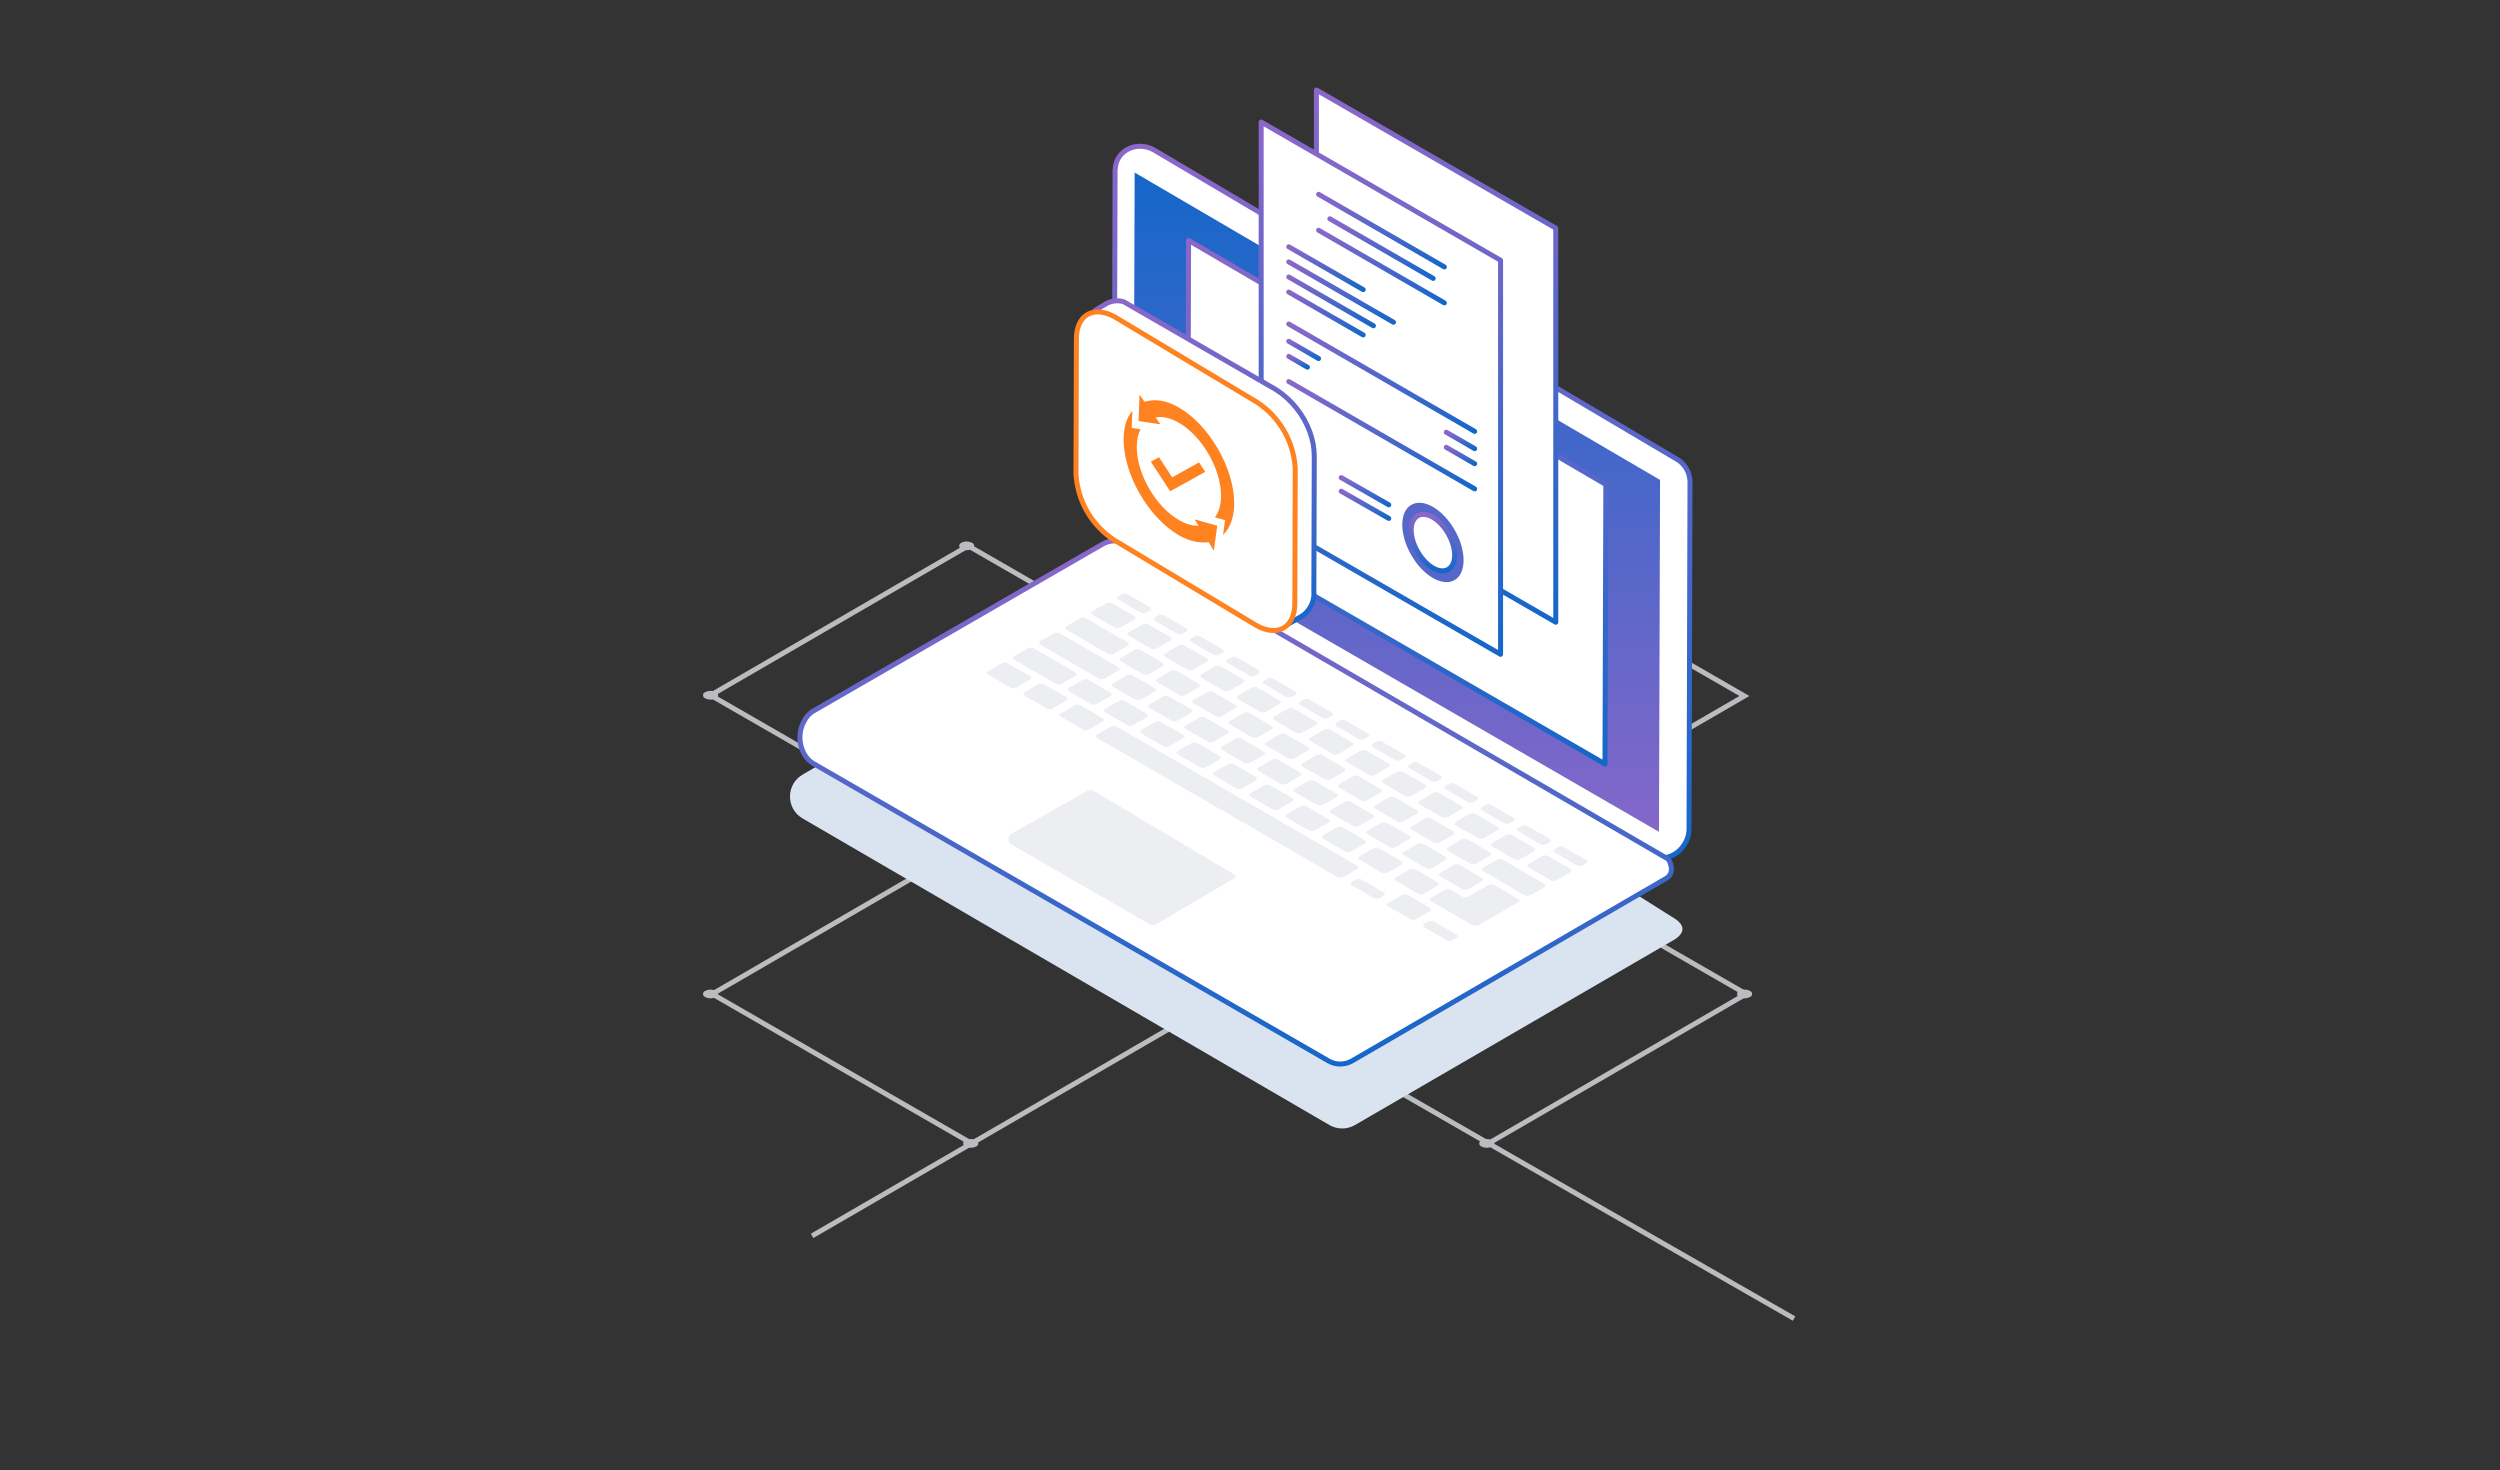 <svg width="250" height="147" viewBox="0 0 250 147" fill="none" xmlns="http://www.w3.org/2000/svg">
<rect x="0" y="0" width="250" height="147" fill="#333333" stroke="none"/>
<path d="M97.159 114.338L81.209 123.586" stroke="#BBBCBF" stroke-width="0.5" stroke-miterlimit="10"/>
<path d="M148.851 114.338L179.403 131.855" stroke="#BBBCBF" stroke-width="0.5" stroke-miterlimit="10"/>
<path d="M174.445 69.599L148.513 54.661L122.75 69.599L148.682 84.537L174.445 69.599Z" stroke="#BBBCBF" stroke-width="0.5" stroke-miterlimit="10"/>
<path d="M174.611 99.4L148.682 84.462L122.919 99.4L148.851 114.338L174.611 99.4Z" stroke="#BBBCBF" stroke-width="0.5" stroke-miterlimit="10"/>
<path d="M122.919 99.4L96.99 84.462L71.228 99.4L97.159 114.338L122.919 99.4Z" stroke="#BBBCBF" stroke-width="0.5" stroke-miterlimit="10"/>
<path d="M122.751 69.524L96.822 54.583L71.059 69.524L96.991 84.462L122.751 69.524Z" stroke="#BBBCBF" stroke-width="0.5" stroke-miterlimit="10"/>
<path d="M71.594 69.214C71.428 69.13 71.245 69.086 71.059 69.086C70.873 69.086 70.689 69.13 70.524 69.214C70.459 69.236 70.402 69.277 70.362 69.333C70.322 69.388 70.301 69.455 70.301 69.523C70.301 69.591 70.322 69.658 70.362 69.713C70.402 69.769 70.459 69.811 70.524 69.832C70.689 69.916 70.872 69.96 71.057 69.96C71.243 69.96 71.425 69.916 71.591 69.832C71.656 69.811 71.712 69.769 71.752 69.713C71.792 69.658 71.814 69.591 71.814 69.523C71.814 69.455 71.792 69.388 71.752 69.333C71.712 69.277 71.656 69.236 71.591 69.214" fill="#BBBCBF"/>
<path d="M71.594 99.088C71.428 99.004 71.245 98.96 71.059 98.96C70.873 98.96 70.689 99.004 70.524 99.088C70.459 99.109 70.402 99.151 70.362 99.206C70.322 99.262 70.301 99.328 70.301 99.397C70.301 99.465 70.322 99.532 70.362 99.587C70.402 99.642 70.459 99.684 70.524 99.706C70.689 99.79 70.872 99.834 71.057 99.834C71.243 99.834 71.426 99.79 71.591 99.706C71.655 99.683 71.71 99.642 71.749 99.587C71.789 99.532 71.81 99.466 71.81 99.398C71.81 99.331 71.789 99.265 71.749 99.209C71.71 99.154 71.655 99.113 71.591 99.09" fill="#BBBCBF"/>
<path d="M149.214 114.031C149.049 113.948 148.866 113.904 148.681 113.904C148.495 113.904 148.313 113.948 148.147 114.031C148.082 114.053 148.026 114.095 147.986 114.15C147.946 114.206 147.924 114.272 147.924 114.34C147.924 114.409 147.946 114.475 147.986 114.531C148.026 114.586 148.082 114.628 148.147 114.65C148.313 114.734 148.496 114.778 148.682 114.778C148.868 114.778 149.052 114.734 149.217 114.65C149.281 114.627 149.337 114.586 149.376 114.53C149.415 114.475 149.436 114.409 149.436 114.342C149.436 114.274 149.415 114.208 149.376 114.153C149.337 114.098 149.281 114.057 149.217 114.034" fill="#BBBCBF"/>
<path d="M97.607 114.031C97.442 113.948 97.259 113.904 97.073 113.904C96.888 113.904 96.705 113.948 96.54 114.031C96.475 114.053 96.418 114.095 96.378 114.15C96.338 114.206 96.317 114.272 96.317 114.34C96.317 114.409 96.338 114.475 96.378 114.531C96.418 114.586 96.475 114.628 96.54 114.65C96.705 114.734 96.888 114.778 97.073 114.778C97.259 114.778 97.442 114.734 97.607 114.65C97.671 114.627 97.726 114.586 97.766 114.53C97.805 114.475 97.826 114.409 97.826 114.342C97.826 114.274 97.805 114.208 97.766 114.153C97.726 114.098 97.671 114.057 97.607 114.034" fill="#BBBCBF"/>
<path d="M174.994 99.088C174.828 99.004 174.645 98.96 174.459 98.96C174.273 98.96 174.09 99.004 173.924 99.088C173.859 99.109 173.803 99.151 173.763 99.206C173.723 99.262 173.701 99.328 173.701 99.397C173.701 99.465 173.723 99.532 173.763 99.587C173.803 99.642 173.859 99.684 173.924 99.706C174.09 99.79 174.273 99.834 174.459 99.834C174.645 99.834 174.828 99.79 174.994 99.706C175.058 99.683 175.113 99.642 175.153 99.587C175.192 99.532 175.213 99.466 175.213 99.398C175.213 99.331 175.192 99.265 175.153 99.209C175.113 99.154 175.058 99.113 174.994 99.09" fill="#BBBCBF"/>
<path d="M97.196 54.277C97.031 54.192 96.848 54.148 96.662 54.148C96.477 54.148 96.294 54.192 96.129 54.277C95.847 54.445 95.847 54.723 96.129 54.895C96.294 54.979 96.477 55.022 96.662 55.022C96.848 55.022 97.031 54.979 97.196 54.895C97.261 54.873 97.317 54.831 97.357 54.776C97.397 54.721 97.419 54.654 97.419 54.586C97.419 54.517 97.397 54.451 97.357 54.395C97.317 54.34 97.261 54.298 97.196 54.277Z" fill="#BBBCBF"/>
<path d="M167.38 93.996L135.488 112.509C134.7 112.961 133.733 112.961 132.945 112.505L80.262 81.845C78.576 80.866 78.58 78.43 80.269 77.455L112.508 58.732C113.295 58.28 114.267 58.28 115.05 58.736L167.218 91.703C168.606 92.483 168.517 93.304 167.384 93.999L167.38 93.996Z" fill="#DAE4F0"/>
<path d="M167.708 45.934L115.441 15.024C113.913 14.119 111.97 14.833 111.588 16.441C111.555 16.551 111.544 16.673 111.533 16.794C111.533 16.801 111.533 16.805 111.533 16.812C111.525 16.875 111.507 16.93 111.507 16.993L111.404 53.286C111.404 54.228 111.904 55.104 112.721 55.583L164.164 85.591C164.871 86.003 165.644 86.029 166.317 85.786C167.664 85.705 168.9 84.417 168.904 82.886L169 48.205C169 47.274 168.51 46.405 167.712 45.934H167.708Z" fill="white" stroke="url(#paint0_linear_3722_38971)" stroke-width="0.5" stroke-linecap="round" stroke-linejoin="round"/>
<path d="M113.465 17.254L113.354 52.805L165.898 83.181L166.005 47.992L113.465 17.254Z" fill="url(#paint1_linear_3722_38971)"/>
<path d="M118.859 24.043L118.774 52.274L160.499 76.395L160.584 48.451L118.859 24.043Z" fill="white" stroke="url(#paint2_linear_3722_38971)" stroke-width="0.5" stroke-linecap="round" stroke-linejoin="round"/>
<path d="M166.953 86.118C166.953 86.118 166.946 86.118 166.942 86.118C166.895 86.011 166.825 85.915 166.714 85.849L112.636 54.409C111.904 53.982 111.002 53.982 110.27 54.405L81.351 71.093C80.909 71.347 80.604 71.715 80.412 72.123C79.562 73.621 80.081 75.627 81.332 76.348L132.842 106.088C133.574 106.511 134.479 106.511 135.208 106.088L166.63 87.829C167.369 87.365 167.141 86.581 166.957 86.121L166.953 86.118Z" fill="white" stroke="url(#paint3_linear_3722_38971)" stroke-width="0.5" stroke-linecap="round" stroke-linejoin="round"/>
<path d="M123.502 87.766L115.612 92.439C115.417 92.553 115.174 92.553 114.976 92.439L101.158 84.462C100.735 84.219 100.735 83.611 101.158 83.365L108.72 79.085C108.915 78.971 109.158 78.971 109.357 79.085L123.502 87.494C123.605 87.552 123.605 87.703 123.502 87.762V87.766Z" fill="#EDEEF2"/>
<path d="M114.985 61.051C115.147 60.959 115.147 60.805 114.985 60.709L112.774 59.429C112.612 59.333 112.347 59.333 112.181 59.429L111.843 59.624C111.681 59.716 111.681 59.87 111.843 59.966L114.054 61.246C114.216 61.342 114.481 61.342 114.647 61.246L114.985 61.051Z" fill="#EDEEF2"/>
<path d="M118.62 63.16C118.782 63.068 118.782 62.914 118.62 62.818L116.409 61.537C116.247 61.442 115.982 61.442 115.816 61.537L115.478 61.732C115.316 61.824 115.316 61.979 115.478 62.075L117.686 63.355C117.848 63.451 118.113 63.451 118.278 63.355L118.617 63.16H118.62Z" fill="#EDEEF2"/>
<path d="M122.256 65.265C122.418 65.173 122.418 65.018 122.256 64.922L120.048 63.642C119.886 63.546 119.621 63.546 119.456 63.642L119.117 63.837C118.955 63.929 118.955 64.083 119.117 64.179L121.329 65.46C121.49 65.555 121.755 65.555 121.921 65.46L122.26 65.265H122.256Z" fill="#EDEEF2"/>
<path d="M125.89 67.37C126.052 67.278 126.052 67.123 125.89 67.027L123.678 65.747C123.516 65.651 123.252 65.651 123.086 65.747L122.747 65.942C122.585 66.034 122.585 66.188 122.747 66.284L124.959 67.565C125.121 67.66 125.386 67.66 125.551 67.565L125.89 67.37Z" fill="#EDEEF2"/>
<path d="M129.527 69.478C129.689 69.386 129.689 69.231 129.527 69.135L127.315 67.855C127.153 67.759 126.888 67.759 126.723 67.855L126.384 68.05C126.222 68.142 126.222 68.296 126.384 68.392L128.596 69.673C128.758 69.768 129.023 69.768 129.188 69.673L129.527 69.478Z" fill="#EDEEF2"/>
<path d="M133.163 71.583C133.325 71.491 133.325 71.336 133.163 71.241L130.951 69.96C130.789 69.865 130.524 69.865 130.359 69.96L130.02 70.155C129.858 70.247 129.858 70.402 130.02 70.497L132.232 71.778C132.394 71.874 132.659 71.874 132.824 71.778L133.163 71.583Z" fill="#EDEEF2"/>
<path d="M136.794 73.691C136.956 73.599 136.956 73.445 136.794 73.349L134.582 72.068C134.42 71.973 134.155 71.973 133.99 72.068L133.651 72.263C133.489 72.355 133.489 72.51 133.651 72.606L135.863 73.886C136.025 73.982 136.29 73.982 136.455 73.886L136.794 73.691Z" fill="#EDEEF2"/>
<path d="M140.43 75.796C140.592 75.704 140.592 75.55 140.43 75.454L138.219 74.174C138.057 74.078 137.792 74.078 137.626 74.174L137.288 74.369C137.126 74.461 137.126 74.615 137.288 74.711L139.499 75.991C139.661 76.087 139.926 76.087 140.092 75.991L140.43 75.796Z" fill="#EDEEF2"/>
<path d="M144.065 77.905C144.227 77.813 144.227 77.658 144.065 77.563L141.854 76.282C141.692 76.186 141.427 76.186 141.261 76.282L140.923 76.477C140.761 76.569 140.761 76.724 140.923 76.819L143.134 78.1C143.296 78.196 143.561 78.196 143.727 78.1L144.065 77.905Z" fill="#EDEEF2"/>
<path d="M147.702 80.01C147.864 79.918 147.864 79.763 147.702 79.667L145.49 78.387C145.328 78.291 145.064 78.291 144.898 78.387L144.559 78.582C144.398 78.674 144.398 78.828 144.559 78.924L146.771 80.204C146.933 80.3 147.198 80.3 147.363 80.204L147.702 80.01Z" fill="#EDEEF2"/>
<path d="M151.337 82.118C151.499 82.026 151.499 81.872 151.337 81.776L149.126 80.495C148.964 80.4 148.699 80.4 148.533 80.495L148.195 80.69C148.033 80.782 148.033 80.937 148.195 81.033L150.403 82.313C150.564 82.409 150.829 82.409 150.995 82.313L151.334 82.118H151.337Z" fill="#EDEEF2"/>
<path d="M154.972 84.223C155.134 84.131 155.134 83.976 154.972 83.88L152.76 82.6C152.599 82.504 152.334 82.504 152.168 82.6L151.829 82.795C151.668 82.887 151.668 83.041 151.829 83.137L154.041 84.418C154.203 84.513 154.468 84.513 154.633 84.418L154.972 84.223Z" fill="#EDEEF2"/>
<path d="M156.397 84.709C156.235 84.613 155.97 84.613 155.804 84.709L155.466 84.904C155.304 84.996 155.304 85.15 155.466 85.246L157.677 86.526C157.839 86.622 158.104 86.622 158.27 86.526L158.608 86.332C158.77 86.24 158.77 86.085 158.608 85.989L156.397 84.709Z" fill="#EDEEF2"/>
<path d="M113.413 61.957C113.575 61.865 113.575 61.71 113.413 61.614L111.201 60.334C111.039 60.238 110.774 60.238 110.609 60.334L109.236 61.125C109.074 61.217 109.074 61.372 109.236 61.467L111.448 62.748C111.61 62.844 111.875 62.844 112.04 62.748L113.413 61.957Z" fill="#EDEEF2"/>
<path d="M117.048 64.061C117.21 63.969 117.21 63.815 117.048 63.719L114.836 62.438C114.675 62.343 114.41 62.343 114.244 62.438L112.871 63.23C112.71 63.322 112.71 63.476 112.871 63.572L115.083 64.852C115.245 64.948 115.51 64.948 115.675 64.852L117.048 64.061Z" fill="#EDEEF2"/>
<path d="M120.684 66.17C120.846 66.078 120.846 65.924 120.684 65.828L118.473 64.547C118.311 64.452 118.046 64.452 117.88 64.547L116.508 65.338C116.346 65.43 116.346 65.585 116.508 65.681L118.719 66.961C118.881 67.057 119.146 67.057 119.312 66.961L120.684 66.17Z" fill="#EDEEF2"/>
<path d="M124.321 68.274C124.483 68.182 124.483 68.028 124.321 67.932L122.109 66.652C121.947 66.556 121.683 66.556 121.517 66.652L120.144 67.443C119.982 67.535 119.982 67.689 120.144 67.785L122.356 69.066C122.518 69.161 122.783 69.161 122.948 69.066L124.321 68.274Z" fill="#EDEEF2"/>
<path d="M127.956 70.383C128.118 70.291 128.118 70.137 127.956 70.041L125.744 68.76C125.582 68.665 125.317 68.665 125.152 68.76L123.779 69.552C123.617 69.644 123.617 69.798 123.779 69.894L125.991 71.174C126.153 71.27 126.418 71.27 126.583 71.174L127.956 70.383Z" fill="#EDEEF2"/>
<path d="M131.588 72.489C131.75 72.397 131.75 72.242 131.588 72.146L129.376 70.866C129.215 70.77 128.95 70.77 128.784 70.866L127.411 71.657C127.25 71.749 127.25 71.903 127.411 71.999L129.623 73.28C129.785 73.375 130.05 73.375 130.215 73.28L131.588 72.489Z" fill="#EDEEF2"/>
<path d="M135.223 74.593C135.385 74.501 135.385 74.346 135.223 74.251L133.012 72.97C132.85 72.874 132.585 72.874 132.419 72.97L131.047 73.761C130.885 73.853 130.885 74.008 131.047 74.103L133.258 75.384C133.42 75.48 133.685 75.48 133.851 75.384L135.223 74.593Z" fill="#EDEEF2"/>
<path d="M138.859 76.702C139.021 76.61 139.021 76.455 138.859 76.359L136.648 75.079C136.486 74.983 136.221 74.983 136.056 75.079L134.683 75.87C134.521 75.962 134.521 76.117 134.683 76.212L136.894 77.493C137.056 77.588 137.321 77.588 137.487 77.493L138.859 76.702Z" fill="#EDEEF2"/>
<path d="M142.495 78.806C142.657 78.714 142.657 78.56 142.495 78.464L140.283 77.183C140.121 77.088 139.856 77.088 139.691 77.183L138.318 77.975C138.156 78.067 138.156 78.221 138.318 78.317L140.53 79.597C140.692 79.693 140.957 79.693 141.122 79.597L142.495 78.806Z" fill="#EDEEF2"/>
<path d="M146.13 80.915C146.291 80.823 146.291 80.668 146.13 80.573L143.918 79.292C143.756 79.197 143.491 79.197 143.326 79.292L141.953 80.083C141.791 80.175 141.791 80.33 141.953 80.426L144.165 81.706C144.326 81.802 144.591 81.802 144.757 81.706L146.13 80.915Z" fill="#EDEEF2"/>
<path d="M149.766 83.02C149.928 82.928 149.928 82.773 149.766 82.678L147.555 81.397C147.393 81.302 147.128 81.302 146.962 81.397L145.59 82.188C145.428 82.28 145.428 82.435 145.59 82.531L147.801 83.811C147.963 83.907 148.228 83.907 148.394 83.811L149.766 83.02Z" fill="#EDEEF2"/>
<path d="M153.398 85.128C153.56 85.036 153.56 84.882 153.398 84.786L151.187 83.505C151.025 83.41 150.76 83.41 150.594 83.505L149.222 84.296C149.06 84.388 149.06 84.543 149.222 84.639L151.433 85.919C151.595 86.015 151.86 86.015 152.026 85.919L153.398 85.128Z" fill="#EDEEF2"/>
<path d="M152.86 86.401C152.698 86.493 152.698 86.648 152.86 86.744L155.071 88.024C155.233 88.12 155.498 88.12 155.664 88.024L157.036 87.233C157.198 87.141 157.198 86.987 157.036 86.891L154.825 85.61C154.663 85.515 154.398 85.515 154.232 85.61L152.86 86.401Z" fill="#EDEEF2"/>
<path d="M98.815 67.119C98.653 67.211 98.653 67.366 98.815 67.462L101.027 68.742C101.189 68.838 101.454 68.838 101.619 68.742L102.992 67.951C103.154 67.859 103.154 67.704 102.992 67.609L100.78 66.328C100.618 66.232 100.353 66.232 100.188 66.328L98.815 67.119Z" fill="#EDEEF2"/>
<path d="M102.452 69.225C102.29 69.317 102.29 69.471 102.452 69.567L104.664 70.847C104.825 70.943 105.09 70.943 105.256 70.847L106.629 70.056C106.79 69.964 106.79 69.81 106.629 69.714L104.417 68.433C104.255 68.338 103.99 68.338 103.825 68.433L102.452 69.225Z" fill="#EDEEF2"/>
<path d="M106.087 71.332C105.925 71.424 105.925 71.579 106.087 71.675L108.299 72.955C108.461 73.051 108.726 73.051 108.891 72.955L110.264 72.164C110.426 72.072 110.426 71.918 110.264 71.822L108.052 70.541C107.89 70.446 107.625 70.446 107.46 70.541L106.087 71.332Z" fill="#EDEEF2"/>
<path d="M133.493 85.286C133.332 85.191 133.067 85.04 132.901 84.944L132.658 84.804C132.496 84.709 132.231 84.558 132.066 84.462L129.858 83.182C129.696 83.086 129.431 82.935 129.265 82.839L129.023 82.7C128.861 82.604 128.596 82.453 128.43 82.357L126.219 81.077C126.057 80.981 125.792 80.83 125.626 80.735L125.383 80.595C125.221 80.499 124.956 80.348 124.791 80.252L122.579 78.972C122.417 78.876 122.152 78.725 121.987 78.63L121.744 78.49C121.582 78.394 121.317 78.243 121.152 78.148L118.94 76.867C118.778 76.771 118.513 76.621 118.348 76.525L118.105 76.385C117.943 76.289 117.678 76.138 117.512 76.043L115.301 74.762C115.139 74.667 114.874 74.516 114.708 74.42L111.665 72.657C111.503 72.562 111.238 72.562 111.073 72.657L109.7 73.449C109.538 73.541 109.538 73.695 109.7 73.791L112.743 75.553C112.905 75.649 113.17 75.8 113.336 75.896L115.547 77.176C115.709 77.272 115.974 77.423 116.14 77.518L116.383 77.658C116.544 77.754 116.809 77.905 116.975 78.001L119.187 79.281C119.348 79.377 119.613 79.528 119.779 79.623L120.022 79.763C120.184 79.859 120.449 80.01 120.614 80.105L122.826 81.386C122.988 81.481 123.253 81.632 123.418 81.728L123.661 81.868C123.823 81.964 124.088 82.115 124.254 82.21L126.465 83.491C126.627 83.586 126.892 83.737 127.058 83.833L127.3 83.973C127.462 84.068 127.727 84.219 127.893 84.315L130.101 85.596C130.263 85.691 130.528 85.842 130.693 85.938L130.936 86.078C131.098 86.173 131.363 86.324 131.528 86.42L132.754 87.13C132.916 87.226 133.181 87.377 133.346 87.472L133.74 87.7C133.902 87.796 134.167 87.796 134.332 87.7L135.705 86.909C135.867 86.817 135.867 86.663 135.705 86.567L135.311 86.339C135.149 86.243 134.884 86.092 134.719 85.997L133.493 85.286Z" fill="#EDEEF2"/>
<path d="M135.164 88.182C135.002 88.274 135.002 88.429 135.164 88.524L137.376 89.805C137.538 89.901 137.803 89.901 137.968 89.805L138.358 89.581C138.52 89.489 138.52 89.334 138.358 89.238L136.147 87.958C135.985 87.862 135.72 87.862 135.554 87.958L135.164 88.182Z" fill="#EDEEF2"/>
<path d="M138.799 90.291C138.637 90.383 138.637 90.537 138.799 90.633L141.011 91.913C141.173 92.009 141.438 92.009 141.603 91.913L142.976 91.122C143.138 91.03 143.138 90.876 142.976 90.78L140.764 89.499C140.602 89.404 140.337 89.404 140.172 89.499L138.799 90.291Z" fill="#EDEEF2"/>
<path d="M142.436 92.396C142.274 92.488 142.274 92.643 142.436 92.739L144.647 94.019C144.809 94.115 145.074 94.115 145.24 94.019L145.63 93.795C145.792 93.703 145.792 93.548 145.63 93.452L143.418 92.172C143.256 92.076 142.992 92.076 142.826 92.172L142.436 92.396Z" fill="#EDEEF2"/>
<path d="M116.261 66.615C116.423 66.523 116.423 66.369 116.261 66.273L114.05 64.993C113.888 64.897 113.623 64.897 113.457 64.993L112.085 65.784C111.923 65.876 111.923 66.03 112.085 66.126L114.296 67.407C114.458 67.502 114.723 67.502 114.889 67.407L116.261 66.615Z" fill="#EDEEF2"/>
<path d="M119.893 68.72C120.055 68.628 120.055 68.473 119.893 68.378L117.682 67.097C117.52 67.001 117.255 67.001 117.089 67.097L115.717 67.888C115.555 67.98 115.555 68.135 115.717 68.231L117.925 69.511C118.086 69.607 118.351 69.607 118.517 69.511L119.89 68.72H119.893Z" fill="#EDEEF2"/>
<path d="M123.528 70.829C123.69 70.737 123.69 70.582 123.528 70.486L121.317 69.206C121.155 69.11 120.89 69.11 120.724 69.206L119.352 69.997C119.19 70.089 119.19 70.243 119.352 70.339L121.563 71.62C121.725 71.715 121.99 71.715 122.156 71.62L123.528 70.829Z" fill="#EDEEF2"/>
<path d="M127.165 72.933C127.327 72.841 127.327 72.686 127.165 72.591L124.953 71.31C124.791 71.215 124.526 71.215 124.361 71.31L122.988 72.101C122.826 72.193 122.826 72.348 122.988 72.444L125.2 73.724C125.362 73.82 125.627 73.82 125.792 73.724L127.165 72.933Z" fill="#EDEEF2"/>
<path d="M130.8 75.042C130.962 74.95 130.962 74.795 130.8 74.7L128.588 73.419C128.426 73.323 128.162 73.323 127.996 73.419L126.623 74.21C126.461 74.302 126.461 74.457 126.623 74.552L128.835 75.833C128.997 75.929 129.262 75.929 129.427 75.833L130.8 75.042Z" fill="#EDEEF2"/>
<path d="M134.435 77.147C134.597 77.055 134.597 76.901 134.435 76.805L132.223 75.524C132.061 75.429 131.796 75.429 131.631 75.524L130.258 76.316C130.096 76.407 130.096 76.562 130.258 76.658L132.47 77.938C132.632 78.034 132.897 78.034 133.062 77.938L134.435 77.147Z" fill="#EDEEF2"/>
<path d="M138.071 79.251C138.233 79.159 138.233 79.005 138.071 78.909L135.863 77.629C135.701 77.533 135.436 77.533 135.27 77.629L133.898 78.42C133.736 78.512 133.736 78.666 133.898 78.762L136.109 80.043C136.271 80.138 136.536 80.138 136.702 80.043L138.074 79.251H138.071Z" fill="#EDEEF2"/>
<path d="M141.708 81.36C141.87 81.268 141.87 81.114 141.708 81.018L139.497 79.737C139.335 79.642 139.07 79.642 138.904 79.737L137.532 80.529C137.37 80.621 137.37 80.775 137.532 80.871L139.739 82.151C139.901 82.247 140.166 82.247 140.332 82.151L141.704 81.36H141.708Z" fill="#EDEEF2"/>
<path d="M145.343 83.465C145.505 83.373 145.505 83.218 145.343 83.123L143.131 81.842C142.969 81.746 142.704 81.746 142.539 81.842L141.166 82.629C141.004 82.722 141.004 82.876 141.166 82.972L143.378 84.252C143.54 84.348 143.805 84.348 143.97 84.252L145.343 83.461V83.465Z" fill="#EDEEF2"/>
<path d="M144.802 84.738C144.64 84.83 144.64 84.985 144.802 85.08L147.013 86.361C147.175 86.457 147.44 86.457 147.606 86.361L148.978 85.57C149.14 85.478 149.14 85.323 148.978 85.228L146.767 83.947C146.605 83.851 146.34 83.851 146.174 83.947L144.802 84.738Z" fill="#EDEEF2"/>
<path d="M148.309 86.773C148.147 86.865 148.147 87.02 148.309 87.115L152.463 89.522C152.625 89.618 152.89 89.618 153.056 89.522L154.428 88.731C154.59 88.639 154.59 88.484 154.428 88.388L150.274 85.982C150.112 85.886 149.847 85.886 149.681 85.982L148.309 86.773Z" fill="#EDEEF2"/>
<path d="M110.79 65.372C110.952 65.467 111.217 65.467 111.382 65.372L112.755 64.581C112.917 64.489 112.917 64.334 112.755 64.238L111.401 63.455C111.239 63.359 110.974 63.208 110.808 63.112L108.597 61.832C108.435 61.736 108.17 61.736 108.004 61.832L106.632 62.623C106.47 62.715 106.47 62.87 106.632 62.965L108.84 64.246C109.001 64.341 109.266 64.492 109.432 64.588L110.786 65.372H110.79Z" fill="#EDEEF2"/>
<path d="M115.47 69.165C115.632 69.073 115.632 68.919 115.47 68.823L113.259 67.543C113.097 67.447 112.832 67.447 112.666 67.543L111.294 68.334C111.132 68.426 111.132 68.58 111.294 68.676L113.505 69.956C113.667 70.052 113.932 70.052 114.098 69.956L115.47 69.165Z" fill="#EDEEF2"/>
<path d="M119.106 71.274C119.268 71.182 119.268 71.028 119.106 70.932L116.894 69.651C116.732 69.556 116.467 69.556 116.302 69.651L114.929 70.442C114.767 70.534 114.767 70.689 114.929 70.785L117.141 72.065C117.303 72.161 117.567 72.161 117.733 72.065L119.106 71.274Z" fill="#EDEEF2"/>
<path d="M122.742 73.379C122.904 73.287 122.904 73.132 122.742 73.036L120.53 71.756C120.368 71.66 120.103 71.66 119.938 71.756L118.565 72.547C118.403 72.639 118.403 72.793 118.565 72.889L120.777 74.17C120.939 74.265 121.204 74.265 121.369 74.17L122.742 73.379Z" fill="#EDEEF2"/>
<path d="M126.377 75.487C126.539 75.395 126.539 75.241 126.377 75.145L124.166 73.865C124.004 73.769 123.739 73.769 123.573 73.865L122.201 74.656C122.039 74.748 122.039 74.902 122.201 74.998L124.412 76.278C124.574 76.374 124.839 76.374 125.005 76.278L126.377 75.487Z" fill="#EDEEF2"/>
<path d="M130.013 77.592C130.174 77.5 130.174 77.345 130.013 77.249L127.805 75.969C127.643 75.873 127.378 75.873 127.212 75.969L125.84 76.76C125.678 76.852 125.678 77.007 125.84 77.102L128.051 78.383C128.213 78.479 128.478 78.479 128.644 78.383L130.016 77.592H130.013Z" fill="#EDEEF2"/>
<path d="M133.648 79.7C133.81 79.608 133.81 79.454 133.648 79.358L131.437 78.078C131.275 77.982 131.01 77.982 130.844 78.078L129.472 78.869C129.31 78.961 129.31 79.115 129.472 79.211L131.683 80.492C131.845 80.587 132.11 80.587 132.276 80.492L133.648 79.7Z" fill="#EDEEF2"/>
<path d="M137.28 81.806C137.442 81.714 137.442 81.559 137.28 81.463L135.069 80.183C134.907 80.087 134.642 80.087 134.476 80.183L133.104 80.974C132.942 81.066 132.942 81.221 133.104 81.316L135.315 82.597C135.477 82.692 135.742 82.692 135.908 82.597L137.28 81.806Z" fill="#EDEEF2"/>
<path d="M140.916 83.91C141.078 83.818 141.078 83.664 140.916 83.568L138.709 82.287C138.547 82.192 138.282 82.192 138.116 82.287L136.744 83.079C136.582 83.171 136.582 83.325 136.744 83.421L138.955 84.701C139.117 84.797 139.382 84.797 139.547 84.701L140.92 83.91H140.916Z" fill="#EDEEF2"/>
<path d="M144.55 86.018C144.712 85.926 144.712 85.772 144.55 85.676L142.339 84.395C142.177 84.3 141.912 84.3 141.746 84.395L140.374 85.186C140.212 85.278 140.212 85.433 140.374 85.529L142.585 86.809C142.747 86.905 143.012 86.905 143.178 86.809L144.55 86.018Z" fill="#EDEEF2"/>
<path d="M148.187 88.123C148.349 88.031 148.349 87.877 148.187 87.781L145.976 86.501C145.814 86.405 145.549 86.405 145.383 86.501L144.011 87.292C143.849 87.384 143.849 87.538 144.011 87.634L146.222 88.914C146.384 89.01 146.649 89.01 146.815 88.914L148.187 88.123Z" fill="#EDEEF2"/>
<path d="M106.874 68.779C106.712 68.871 106.712 69.025 106.874 69.121L109.085 70.402C109.247 70.497 109.512 70.497 109.678 70.402L111.05 69.611C111.212 69.519 111.212 69.364 111.05 69.268L108.843 67.988C108.681 67.892 108.416 67.892 108.25 67.988L106.878 68.779H106.874Z" fill="#EDEEF2"/>
<path d="M114.682 71.719C114.844 71.627 114.844 71.473 114.682 71.377L112.471 70.097C112.309 70.001 112.044 70.001 111.878 70.097L110.506 70.888C110.344 70.98 110.344 71.134 110.506 71.23L112.717 72.511C112.879 72.606 113.144 72.606 113.31 72.511L114.682 71.719Z" fill="#EDEEF2"/>
<path d="M118.319 73.828C118.481 73.736 118.481 73.581 118.319 73.485L116.107 72.205C115.946 72.109 115.681 72.109 115.515 72.205L114.142 72.996C113.981 73.088 113.981 73.243 114.142 73.338L116.354 74.619C116.516 74.714 116.781 74.714 116.946 74.619L118.319 73.828Z" fill="#EDEEF2"/>
<path d="M121.954 75.933C122.116 75.841 122.116 75.686 121.954 75.591L119.742 74.31C119.58 74.214 119.315 74.214 119.15 74.31L117.777 75.101C117.615 75.193 117.615 75.348 117.777 75.443L119.989 76.724C120.151 76.82 120.416 76.82 120.581 76.724L121.954 75.933Z" fill="#EDEEF2"/>
<path d="M125.59 78.037C125.752 77.945 125.752 77.79 125.59 77.695L123.379 76.414C123.217 76.319 122.952 76.319 122.786 76.414L121.414 77.205C121.252 77.297 121.252 77.452 121.414 77.548L123.625 78.828C123.787 78.924 124.052 78.924 124.218 78.828L125.59 78.037Z" fill="#EDEEF2"/>
<path d="M129.225 80.146C129.387 80.054 129.387 79.899 129.225 79.804L127.014 78.523C126.852 78.427 126.587 78.427 126.421 78.523L125.049 79.314C124.887 79.406 124.887 79.561 125.049 79.656L127.26 80.937C127.422 81.033 127.687 81.033 127.853 80.937L129.225 80.146Z" fill="#EDEEF2"/>
<path d="M132.857 82.25C133.019 82.159 133.019 82.004 132.857 81.908L130.649 80.628C130.487 80.532 130.222 80.532 130.056 80.628L128.684 81.419C128.522 81.511 128.522 81.665 128.684 81.761L130.895 83.042C131.057 83.137 131.322 83.137 131.488 83.042L132.86 82.25H132.857Z" fill="#EDEEF2"/>
<path d="M136.492 84.359C136.654 84.267 136.654 84.112 136.492 84.017L134.281 82.736C134.119 82.641 133.854 82.641 133.688 82.736L132.316 83.528C132.154 83.62 132.154 83.774 132.316 83.87L134.527 85.15C134.689 85.246 134.954 85.246 135.12 85.15L136.492 84.359Z" fill="#EDEEF2"/>
<path d="M140.129 86.464C140.291 86.372 140.291 86.217 140.129 86.121L137.917 84.841C137.756 84.745 137.491 84.745 137.325 84.841L135.952 85.632C135.791 85.724 135.791 85.879 135.952 85.974L138.164 87.255C138.326 87.35 138.591 87.35 138.756 87.255L140.129 86.464Z" fill="#EDEEF2"/>
<path d="M143.764 88.572C143.926 88.48 143.926 88.326 143.764 88.23L141.552 86.949C141.39 86.854 141.125 86.854 140.96 86.949L139.587 87.741C139.425 87.833 139.425 87.987 139.587 88.083L141.795 89.363C141.957 89.459 142.222 89.459 142.388 89.363L143.76 88.572H143.764Z" fill="#EDEEF2"/>
<path d="M107.54 67.579C107.702 67.487 107.702 67.333 107.54 67.237L106.186 66.453C106.024 66.358 105.759 66.207 105.594 66.111L103.382 64.831C103.22 64.735 102.955 64.735 102.79 64.831L101.417 65.622C101.255 65.714 101.255 65.868 101.417 65.964L103.629 67.245C103.791 67.34 104.056 67.491 104.221 67.587L105.575 68.371C105.737 68.466 106.002 68.466 106.168 68.371L107.54 67.579Z" fill="#EDEEF2"/>
<path d="M146.819 89.658C146.657 89.75 146.388 89.75 146.226 89.658L145.553 89.268C145.391 89.172 145.148 89.032 145.012 88.955C144.876 88.877 144.633 88.889 144.471 88.984L143.098 89.775C142.936 89.867 142.911 90.011 143.047 90.088C143.183 90.165 143.426 90.305 143.588 90.401L147.253 92.524C147.415 92.62 147.68 92.62 147.845 92.524L148.235 92.3C148.397 92.208 148.666 92.053 148.828 91.961L149.218 91.737C149.38 91.645 149.648 91.49 149.81 91.394L151.823 90.235C151.985 90.143 151.985 89.989 151.823 89.893L149.424 88.502C149.262 88.406 148.997 88.406 148.831 88.502L146.819 89.661V89.658Z" fill="#EDEEF2"/>
<path d="M109.874 67.848C110.036 67.944 110.301 67.944 110.466 67.848L111.839 67.057C112.001 66.965 112.001 66.81 111.839 66.715L109.793 65.53C109.631 65.434 109.366 65.283 109.2 65.187L105.992 63.329C105.83 63.233 105.565 63.233 105.399 63.329L104.027 64.12C103.865 64.212 103.865 64.367 104.027 64.463L107.235 66.321C107.397 66.416 107.662 66.567 107.828 66.663L109.874 67.848Z" fill="#EDEEF2"/>
<path d="M155.577 62.224L131.64 48.403V9L155.577 22.818V62.224Z" fill="white" stroke="url(#paint4_linear_3722_38971)" stroke-width="0.5" stroke-linecap="round" stroke-linejoin="round"/>
<path d="M150.057 65.433L126.116 51.612V12.205L150.057 26.026V65.433Z" fill="white" stroke="url(#paint5_linear_3722_38971)" stroke-width="0.5" stroke-linecap="round" stroke-linejoin="round"/>
<path d="M131.86 19.432L144.438 26.692" stroke="url(#paint6_linear_3722_38971)" stroke-width="0.5" stroke-linecap="round" stroke-linejoin="round"/>
<path d="M132.983 21.879L143.316 27.84" stroke="url(#paint7_linear_3722_38971)" stroke-width="0.5" stroke-linecap="round" stroke-linejoin="round"/>
<path d="M131.86 23.027L144.438 30.288" stroke="url(#paint8_linear_3722_38971)" stroke-width="0.5" stroke-linecap="round" stroke-linejoin="round"/>
<path d="M128.877 32.403L147.467 43.137" stroke="url(#paint9_linear_3722_38971)" stroke-width="0.5" stroke-linecap="round" stroke-linejoin="round"/>
<path d="M128.877 38.155L147.467 48.889" stroke="url(#paint10_linear_3722_38971)" stroke-width="0.5" stroke-linecap="round" stroke-linejoin="round"/>
<path d="M128.877 34.129L131.861 35.855" stroke="url(#paint11_linear_3722_38971)" stroke-width="0.5" stroke-linecap="round" stroke-linejoin="round"/>
<path d="M128.877 35.638L130.743 36.716" stroke="url(#paint12_linear_3722_38971)" stroke-width="0.5" stroke-linecap="round" stroke-linejoin="round"/>
<path d="M128.876 24.68L136.321 28.963" stroke="url(#paint13_linear_3722_38971)" stroke-width="0.5" stroke-linecap="round" stroke-linejoin="round"/>
<path d="M128.876 26.192L139.349 32.223" stroke="url(#paint14_linear_3722_38971)" stroke-width="0.5" stroke-linecap="round" stroke-linejoin="round"/>
<path d="M128.876 27.701L137.344 32.577" stroke="url(#paint15_linear_3722_38971)" stroke-width="0.5" stroke-linecap="round" stroke-linejoin="round"/>
<path d="M128.876 29.209L136.321 33.493" stroke="url(#paint16_linear_3722_38971)" stroke-width="0.5" stroke-linecap="round" stroke-linejoin="round"/>
<path d="M147.467 44.863L144.626 43.222" stroke="url(#paint17_linear_3722_38971)" stroke-width="0.5" stroke-linecap="round" stroke-linejoin="round"/>
<path d="M147.467 46.371L144.626 44.73" stroke="url(#paint18_linear_3722_38971)" stroke-width="0.5" stroke-linecap="round" stroke-linejoin="round"/>
<path d="M134.119 49.121C135.717 50.027 137.282 50.934 138.879 51.841L134.119 49.121Z" fill="white"/>
<path d="M134.119 49.121C135.717 50.027 137.282 50.934 138.879 51.841" stroke="url(#paint19_linear_3722_38971)" stroke-width="0.5" stroke-linecap="round" stroke-linejoin="round"/>
<path d="M134.119 47.761C135.717 48.667 137.282 49.574 138.879 50.481L134.119 47.761Z" fill="white"/>
<path d="M134.119 47.761C135.717 48.667 137.282 49.574 138.879 50.481" stroke="url(#paint20_linear_3722_38971)" stroke-width="0.5" stroke-linecap="round" stroke-linejoin="round"/>
<path d="M145.459 52.981C146.66 55.067 146.66 57.312 145.459 58.007C144.257 58.703 142.329 57.596 141.128 55.51C139.927 53.424 139.927 51.179 141.128 50.484C142.329 49.788 144.257 50.895 145.459 52.981Z" fill="#5567C9"/>
<path d="M144.826 53.361C145.679 54.846 145.679 56.427 144.826 56.932C143.972 57.438 142.613 56.648 141.76 55.162C140.906 53.677 140.906 52.096 141.76 51.59C142.613 51.085 143.972 51.875 144.826 53.361Z" fill="white" stroke="url(#paint21_linear_3722_38971)" stroke-width="0.5" stroke-linecap="round" stroke-linejoin="round"/>
<path d="M131.427 45.626L131.386 59.097C131.431 59.57 131.351 60.047 131.154 60.48C130.957 60.914 130.65 61.288 130.264 61.565L128.135 62.809C128.523 62.531 128.831 62.156 129.028 61.722C129.225 61.288 129.304 60.809 129.257 60.334L129.298 46.856C129.222 45.529 128.836 44.238 128.171 43.087C127.506 41.935 126.581 40.956 125.47 40.226L110.292 31.468L109.523 31.033L110.645 30.352C110.909 30.209 111.2 30.12 111.499 30.091C111.798 30.062 112.1 30.093 112.386 30.183L127.598 38.961C129.169 39.97 130.364 41.469 130.998 43.225C131.278 43.995 131.423 44.807 131.427 45.626Z" fill="white" stroke="url(#paint22_linear_3722_38971)" stroke-width="0.5" stroke-linecap="round" stroke-linejoin="round"/>
<path d="M125.687 40.213C126.804 40.94 127.734 41.921 128.4 43.075C129.066 44.23 129.451 45.525 129.523 46.856L129.482 60.334C129.482 62.775 127.748 63.734 125.619 62.537L111.441 54.024C110.322 53.298 109.39 52.318 108.722 51.163C108.054 50.009 107.669 48.712 107.599 47.38L107.64 33.902C107.64 31.461 109.374 30.502 111.502 31.706L125.687 40.213Z" fill="white" stroke="#FF8221" stroke-width="0.5" stroke-linecap="round" stroke-linejoin="round"/>
<path d="M120.519 47.184L118.168 48.493L118.162 48.496L117.013 49.121L115.079 46.167L115.901 45.721L117.22 47.733L117.909 47.351L117.914 47.347L119.903 46.24L120.519 47.184Z" fill="#FF8221"/>
<path d="M117.89 40.754C116.657 40.042 115.486 39.846 114.461 40.184L113.949 39.462C113.946 39.537 113.853 42.261 113.858 42.103C113.926 42.114 116.187 42.453 116.049 42.433C115.984 42.341 115.498 41.657 115.563 41.748C116.27 41.603 117.092 41.815 117.89 42.276C120.21 43.615 122.103 46.893 122.103 49.573C122.103 50.493 121.882 51.227 121.487 51.732L122.504 52.02L122.304 53.491C122.991 52.825 123.421 51.756 123.421 50.334C123.421 46.824 120.929 42.509 117.89 40.754Z" fill="#FF8221"/>
<path d="M117.89 53.527C118.739 54.017 119.549 54.235 120.268 54.246L120.275 54.25C120.476 54.254 120.677 54.243 120.865 54.209C120.93 54.315 121.449 55.178 121.383 55.072C121.393 55.002 121.747 52.427 121.727 52.574L119.458 51.93L119.854 52.57C119.196 52.594 118.538 52.379 117.89 52.005C115.569 50.665 113.677 47.387 113.677 44.708C113.677 43.997 113.806 43.398 114.046 42.93L113.171 42.799L113.236 41.056C112.692 41.722 112.359 42.697 112.359 43.947C112.359 47.457 114.85 51.772 117.89 53.527Z" fill="#FF8221"/>
<defs>
<linearGradient id="paint0_linear_3722_38971" x1="140.202" y1="14.627" x2="140.202" y2="85.941" gradientUnits="userSpaceOnUse">
<stop stop-color="#8B67C9"/>
<stop offset="1" stop-color="#1467C9"/>
</linearGradient>
<linearGradient id="paint1_linear_3722_38971" x1="139.68" y1="17.254" x2="139.68" y2="83.181" gradientUnits="userSpaceOnUse">
<stop stop-color="#1467C9"/>
<stop offset="1" stop-color="#8467C9"/>
</linearGradient>
<linearGradient id="paint2_linear_3722_38971" x1="139.679" y1="24.043" x2="139.679" y2="76.395" gradientUnits="userSpaceOnUse">
<stop stop-color="#8B67C9"/>
<stop offset="1" stop-color="#1467C9"/>
</linearGradient>
<linearGradient id="paint3_linear_3722_38971" x1="123.568" y1="54.088" x2="123.568" y2="106.405" gradientUnits="userSpaceOnUse">
<stop stop-color="#8B67C9"/>
<stop offset="1" stop-color="#1467C9"/>
</linearGradient>
<linearGradient id="paint4_linear_3722_38971" x1="143.609" y1="9" x2="143.609" y2="62.224" gradientUnits="userSpaceOnUse">
<stop stop-color="#8B67C9"/>
<stop offset="1" stop-color="#1467C9"/>
</linearGradient>
<linearGradient id="paint5_linear_3722_38971" x1="138.087" y1="12.205" x2="138.087" y2="65.433" gradientUnits="userSpaceOnUse">
<stop stop-color="#8B67C9"/>
<stop offset="1" stop-color="#1467C9"/>
</linearGradient>
<linearGradient id="paint6_linear_3722_38971" x1="138.149" y1="19.432" x2="138.149" y2="26.692" gradientUnits="userSpaceOnUse">
<stop stop-color="#8B67C9"/>
<stop offset="1" stop-color="#1467C9"/>
</linearGradient>
<linearGradient id="paint7_linear_3722_38971" x1="138.149" y1="21.879" x2="138.149" y2="27.84" gradientUnits="userSpaceOnUse">
<stop stop-color="#8B67C9"/>
<stop offset="1" stop-color="#1467C9"/>
</linearGradient>
<linearGradient id="paint8_linear_3722_38971" x1="138.149" y1="23.027" x2="138.149" y2="30.288" gradientUnits="userSpaceOnUse">
<stop stop-color="#8B67C9"/>
<stop offset="1" stop-color="#1467C9"/>
</linearGradient>
<linearGradient id="paint9_linear_3722_38971" x1="138.172" y1="32.403" x2="138.172" y2="43.137" gradientUnits="userSpaceOnUse">
<stop stop-color="#8B67C9"/>
<stop offset="1" stop-color="#1467C9"/>
</linearGradient>
<linearGradient id="paint10_linear_3722_38971" x1="138.172" y1="38.155" x2="138.172" y2="48.889" gradientUnits="userSpaceOnUse">
<stop stop-color="#8B67C9"/>
<stop offset="1" stop-color="#1467C9"/>
</linearGradient>
<linearGradient id="paint11_linear_3722_38971" x1="130.369" y1="34.129" x2="130.369" y2="35.855" gradientUnits="userSpaceOnUse">
<stop stop-color="#8B67C9"/>
<stop offset="1" stop-color="#1467C9"/>
</linearGradient>
<linearGradient id="paint12_linear_3722_38971" x1="129.81" y1="35.638" x2="129.81" y2="36.716" gradientUnits="userSpaceOnUse">
<stop stop-color="#8B67C9"/>
<stop offset="1" stop-color="#1467C9"/>
</linearGradient>
<linearGradient id="paint13_linear_3722_38971" x1="132.599" y1="24.68" x2="132.599" y2="28.963" gradientUnits="userSpaceOnUse">
<stop stop-color="#8B67C9"/>
<stop offset="1" stop-color="#1467C9"/>
</linearGradient>
<linearGradient id="paint14_linear_3722_38971" x1="134.113" y1="26.192" x2="134.113" y2="32.223" gradientUnits="userSpaceOnUse">
<stop stop-color="#8B67C9"/>
<stop offset="1" stop-color="#1467C9"/>
</linearGradient>
<linearGradient id="paint15_linear_3722_38971" x1="133.11" y1="27.701" x2="133.11" y2="32.577" gradientUnits="userSpaceOnUse">
<stop stop-color="#8B67C9"/>
<stop offset="1" stop-color="#1467C9"/>
</linearGradient>
<linearGradient id="paint16_linear_3722_38971" x1="132.599" y1="29.209" x2="132.599" y2="33.493" gradientUnits="userSpaceOnUse">
<stop stop-color="#8B67C9"/>
<stop offset="1" stop-color="#1467C9"/>
</linearGradient>
<linearGradient id="paint17_linear_3722_38971" x1="146.046" y1="43.222" x2="146.046" y2="44.863" gradientUnits="userSpaceOnUse">
<stop stop-color="#8B67C9"/>
<stop offset="1" stop-color="#1467C9"/>
</linearGradient>
<linearGradient id="paint18_linear_3722_38971" x1="146.046" y1="44.73" x2="146.046" y2="46.371" gradientUnits="userSpaceOnUse">
<stop stop-color="#8B67C9"/>
<stop offset="1" stop-color="#1467C9"/>
</linearGradient>
<linearGradient id="paint19_linear_3722_38971" x1="136.499" y1="49.121" x2="136.499" y2="51.841" gradientUnits="userSpaceOnUse">
<stop stop-color="#8B67C9"/>
<stop offset="1" stop-color="#1467C9"/>
</linearGradient>
<linearGradient id="paint20_linear_3722_38971" x1="136.499" y1="47.761" x2="136.499" y2="50.481" gradientUnits="userSpaceOnUse">
<stop stop-color="#8B67C9"/>
<stop offset="1" stop-color="#1467C9"/>
</linearGradient>
<linearGradient id="paint21_linear_3722_38971" x1="143.293" y1="51.438" x2="143.293" y2="57.085" gradientUnits="userSpaceOnUse">
<stop stop-color="#8B67C9"/>
<stop offset="1" stop-color="#1467C9"/>
</linearGradient>
<linearGradient id="paint22_linear_3722_38971" x1="120.475" y1="30.08" x2="120.475" y2="62.809" gradientUnits="userSpaceOnUse">
<stop stop-color="#8B67C9"/>
<stop offset="1" stop-color="#1467C9"/>
</linearGradient>
</defs>
</svg>
